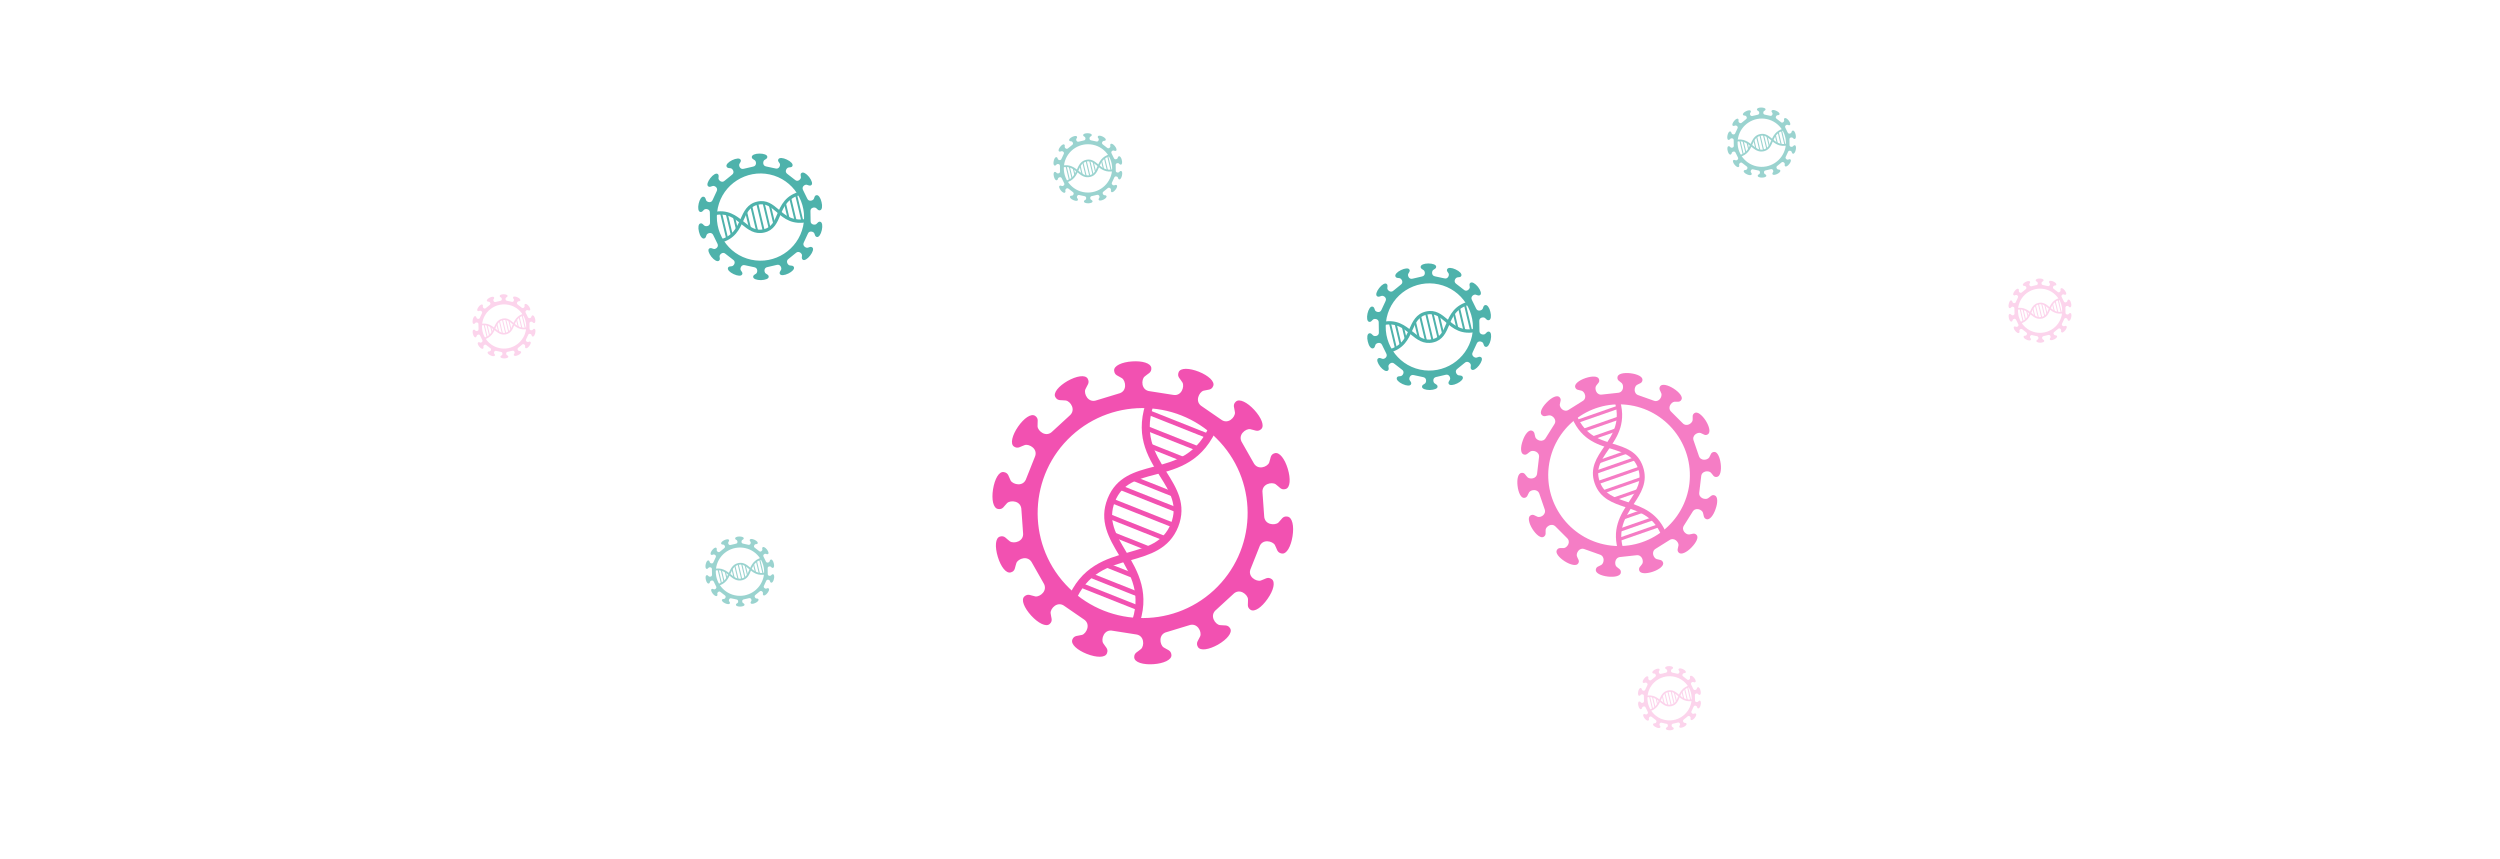 <?xml version="1.0" encoding="UTF-8"?>
<svg id="Ebene_2" data-name="Ebene 2" xmlns="http://www.w3.org/2000/svg" viewBox="0 0 3736.22 1284.32">
  <defs>
    <style>
      .cls-1 {
        fill: #ef269e;
      }

      .cls-1, .cls-2 {
        stroke-width: 0px;
      }

      .cls-3 {
        opacity: .2;
      }

      .cls-4 {
        opacity: .4;
      }

      .cls-5 {
        opacity: .6;
      }

      .cls-6 {
        opacity: .8;
      }

      .cls-7 {
        opacity: .7;
      }

      .cls-2 {
        fill: #039188;
      }
    </style>
  </defs>
  <g class="cls-6">
    <path class="cls-1" d="M1900.43,865.39c-6.09-4.06-9.74.2-16.23,2.23s-20.7-5.88-14.81-18.26l12.58-31.65c4.26-13.19,19.89-9.13,23.33-3.25,3.25,6.09,3.04,11.57,10.35,12.78,7.3,1.22,13.6-10.55,16.03-25.77,2.43-15.22-.2-28.2-7.51-29.42s-8.73,4.26-13.6,8.93c-5.07,4.67-21.1,3.65-21.31-10.15l-2.43-34.09c-1.83-13.6,14-17.04,19.68-12.99,5.68,3.86,7.71,9.13,14.81,7.1,7.1-2.03,7.71-15.42,3.25-30.23-4.46-14.81-12.38-25.36-19.48-23.33-7.1,2.03-5.88,7.71-8.32,14-2.43,6.49-17.45,12.38-23.54,0l-16.84-29.63c-7.51-11.57,5.28-21.31,11.97-20.29,6.7,1.22,10.96,4.87,16.44,0,5.48-4.87.2-17.25-10.15-28.61s-22.32-17.45-27.6-12.58c-5.48,4.87-2.03,9.54-1.42,16.23.61,6.9-10.35,18.87-21.1,10.35l-28-19.28c-11.77-7.1-4.46-21.51,2.03-23.54,6.49-1.83,11.97-.41,14.61-7.1,2.64-6.7-7.3-15.62-21.51-21.31-14.41-5.68-27.6-6.09-30.23.81-2.64,6.9,2.23,9.33,5.68,15.22,3.45,5.88-1.22,21.51-14.61,18.46l-33.68-5.28c-13.8-1.22-13.39-17.45-8.32-21.91,5.07-4.67,10.55-5.48,10.15-12.78-.61-7.3-13.39-10.96-28.61-9.94-15.42,1.01-27.6,6.49-26.99,13.8.61,7.3,6.09,7.51,11.77,11.36,5.68,3.86,8.32,19.89-5.07,22.93l-32.67,9.94c-12.99,4.87-19.68-9.94-17.04-16.23,2.64-6.29,7.1-9.54,3.45-16.03-3.65-6.29-16.64-4.06-30.03,3.45-13.39,7.71-21.91,17.86-18.26,24.15,3.65,6.29,8.73,4.06,15.62,5.07,6.9,1.01,16.03,14.2,5.28,22.93l-25.16,23.13c-9.54,9.94-21.91-.41-22.32-7.3-.41-6.9,2.23-11.77-3.65-15.83-6.09-4.06-16.84,3.65-25.57,16.23-8.73,12.78-11.97,25.57-6.09,29.63,6.09,4.06,9.74-.2,16.23-2.23,6.49-2.03,20.7,5.88,14.81,18.26l-12.58,31.65c-4.26,13.19-19.89,9.13-23.33,3.25-3.25-6.09-3.04-11.57-10.35-12.78-7.3-1.22-13.6,10.55-16.03,25.77-2.43,15.22.2,28.2,7.51,29.42,7.3,1.22,8.73-4.26,13.6-8.93,5.07-4.67,21.1-3.65,21.31,10.15l2.43,34.09c1.83,13.6-14,17.04-19.68,12.99-5.68-3.86-7.71-9.13-14.81-7.1-7.1,2.03-7.71,15.42-3.25,30.23,4.46,14.81,12.38,25.36,19.48,23.33,7.1-2.03,5.88-7.71,8.32-14,2.43-6.49,17.45-12.38,23.54,0l16.84,29.63c7.51,11.57-5.28,21.31-11.97,20.29-6.7-1.22-10.96-4.87-16.44,0-5.48,4.87-.2,17.25,10.15,28.61,10.35,11.36,22.32,17.45,27.6,12.58,5.48-4.87,2.03-9.54,1.42-16.23-.61-6.9,10.35-18.87,21.1-10.35l28,19.28c11.77,7.1,4.46,21.51-2.03,23.54-6.49,1.83-11.97.41-14.61,7.1-2.64,6.9,7.3,15.62,21.51,21.31,14.41,5.68,27.6,6.09,30.23-.81,2.64-6.9-2.23-9.33-5.68-15.22-3.45-5.88,1.22-21.51,14.61-18.46l33.68,5.28c13.8,1.22,13.39,17.45,8.32,21.91-5.07,4.67-10.55,5.48-10.15,12.78.61,7.3,13.39,10.96,28.61,9.94,15.22-1.01,27.6-6.49,26.99-13.8-.61-7.3-6.09-7.51-11.77-11.36s-8.32-19.89,5.07-22.93l32.67-9.94c12.99-4.87,19.68,9.94,17.04,16.23-2.64,6.29-7.1,9.54-3.45,16.03,3.65,6.29,16.64,4.06,30.03-3.45,13.39-7.71,21.91-17.86,18.26-24.15-3.65-6.29-8.73-4.06-15.62-5.07-6.7-1.01-16.03-14.2-5.28-22.93l25.16-23.13c9.54-9.94,21.91.41,22.32,7.3.41,6.9-2.23,11.77,3.65,15.83,6.09,4.06,16.84-3.65,25.57-16.23,8.93-12.58,12.17-25.36,6.09-29.63ZM1813.99,882.23c-63.71,58.64-163.14,54.58-221.78-9.13-58.64-63.71-54.58-163.14,9.13-221.78,63.71-58.64,163.14-54.58,221.78,9.13,58.64,63.71,54.58,162.94-9.13,221.78Z"/>
    <path class="cls-1" d="M1700.35,939.05l-10.96-4.46c18.26-45.86.41-75.69-16.84-104.7-15.02-25.16-30.64-51.34-17.25-84.82,13.19-33.07,41.39-40.38,68.58-47.48,32.67-8.52,66.35-17.25,86.24-66.96l10.96,4.46c-21.91,55.39-60.47,65.34-94.15,74.06-26.58,6.9-49.71,12.99-60.67,40.38-11.16,28.2,1.62,49.51,16.44,74.47,17.86,29.83,37.94,63.71,17.65,115.05Z"/>
    <path class="cls-1" d="M1605.8,901.51l-10.96-4.46c20.29-51.34,58.44-62.09,91.92-71.63,27.8-7.91,51.74-14.81,63.11-42.81,10.96-27.6-1.62-47.68-16.44-71.02-18.67-29.63-39.77-63.11-17.65-118.5l10.96,4.46c-19.68,49.71-1.22,79.34,16.64,107.95,15.02,23.94,30.44,48.5,17.45,81.77-13.39,33.48-42.61,41.8-70.82,49.92-32.47,8.93-65.95,18.46-84.21,64.32Z"/>
    <rect class="cls-1" x="1756.84" y="584.75" width="7.1" height="98.21" transform="translate(521.54 2035.99) rotate(-68.34)"/>
    <rect class="cls-1" x="1748.24" y="612.26" width="7.1" height="85.83" transform="translate(496.29 2041.46) rotate(-68.34)"/>
    <rect class="cls-1" x="1739.81" y="647.24" width="7.1" height="58.24" transform="translate(471.3 2046.98) rotate(-68.34)"/>
    <rect class="cls-1" x="1719.72" y="692.6" width="7.1" height="68.38" transform="translate(411.75 2060.13) rotate(-68.34)"/>
    <rect class="cls-1" x="1712.5" y="698.23" width="7.1" height="93.95" transform="translate(390.07 2065.03) rotate(-68.34)"/>
    <rect class="cls-1" x="1703.95" y="717.53" width="7.1" height="98.21" transform="translate(364.77 2070.61) rotate(-68.34)"/>
    <rect class="cls-1" x="1695.5" y="741.64" width="7.1" height="92.93" transform="translate(339.48 2076.31) rotate(-68.34)"/>
    <rect class="cls-1" x="1686.97" y="778.8" width="7.1" height="61.48" transform="translate(314.18 2081.89) rotate(-68.34)"/>
    <rect class="cls-1" x="1669.88" y="828.76" width="7.1" height="47.28" transform="translate(263.56 2093.06) rotate(-68.34)"/>
    <rect class="cls-1" x="1661.43" y="833.59" width="7.1" height="80.56" transform="translate(238.27 2098.75) rotate(-68.34)"/>
    <rect class="cls-1" x="1654.46" y="844" width="7.1" height="94.96" transform="translate(217.51 2103.38) rotate(-68.34)"/>
  </g>
  <g class="cls-5">
    <path class="cls-1" d="M2561.62,675.4c-4.98.62-4.78,4.36-7.27,8.31-2.49,3.95-13.08,6.02-15.58-2.91l-7.48-21.81c-3.53-8.51,6.02-13.5,10.38-11.84,4.36,1.66,6.65,4.57,10.8,1.87s2.28-11.42-3.12-20.14c-5.61-8.72-12.67-14.33-16.82-11.63s-2.49,6.02-2.91,10.59c-.42,4.57-9.14,11.21-15.37,4.15l-16.2-16.2c-7.06-6.23-.42-14.75,4.15-15.37,4.57-.42,8.1,1.25,10.59-2.91,2.7-4.15-2.91-11.21-11.63-16.82-8.72-5.61-17.65-7.48-20.14-3.32-2.49,4.15.42,6.44,1.87,10.8,1.45,4.36-3.32,14.12-12.05,10.38l-21.6-7.68c-8.93-2.49-6.85-13.29-2.91-15.58,3.95-2.49,7.68-2.28,8.31-7.27s-7.48-8.93-17.86-10.18c-10.38-1.25-19.11.83-19.52,5.81-.62,4.98,3.12,5.81,6.44,8.93,3.32,3.32,3.12,14.12-6.23,14.54l-22.84,2.49c-9.14,1.66-11.84-8.93-9.35-12.88,2.49-3.95,6.02-5.4,4.36-10.18-1.66-4.78-10.59-4.78-20.35-1.45-9.76,3.32-16.82,9.14-15.16,13.71,1.66,4.57,5.4,3.74,9.76,5.19,4.36,1.45,8.93,11.42.62,15.78l-19.52,12.25c-7.48,5.4-14.54-2.91-13.91-7.48.62-4.57,2.91-7.48-.42-11.01-3.53-3.53-11.63.21-18.9,7.68-7.27,7.27-11.21,15.37-7.68,18.9,3.53,3.53,6.44,1.04,11.01.62,4.57-.62,12.88,6.44,7.48,13.91l-12.25,19.52c-4.36,8.1-14.33,3.74-15.78-.83-1.45-4.36-.62-8.1-5.19-9.76s-10.38,5.19-13.71,15.16c-3.53,9.76-3.32,18.69,1.25,20.35s6.23-1.87,10.18-4.36c3.95-2.49,14.54.21,12.88,9.35l-2.7,22.84c-.42,9.35-11.42,9.55-14.54,6.23-3.32-3.32-3.95-7.06-8.93-6.44-4.98.62-7.06,9.35-5.81,19.52,1.25,10.38,5.19,18.28,9.97,17.86,4.98-.62,4.78-4.36,7.27-8.31,2.49-3.95,13.08-6.02,15.58,2.91l7.48,21.81c3.53,8.51-6.02,13.5-10.38,11.84-4.36-1.66-6.65-4.57-10.8-1.87s-2.28,11.42,3.12,20.14c5.61,8.72,12.67,14.33,16.82,11.63,4.15-2.7,2.49-6.02,2.91-10.59.42-4.57,9.14-11.21,15.37-4.15l16.2,16.2c7.06,6.23.42,14.75-4.15,15.37-4.57.42-8.1-1.25-10.59,2.91-2.7,4.15,2.91,11.21,11.63,16.82,8.72,5.61,17.65,7.48,20.14,3.32,2.7-4.15-.42-6.44-1.87-10.8-1.45-4.36,3.32-14.12,12.05-10.38l21.6,7.68c8.93,2.49,6.85,13.29,2.91,15.58-3.95,2.49-7.68,2.28-8.31,7.27-.62,4.98,7.48,8.93,17.86,10.18,10.38,1.25,19.11-.83,19.52-5.81.62-4.98-3.12-5.81-6.44-8.93-3.32-3.12-3.12-14.12,6.23-14.54l22.84-2.49c9.14-1.66,11.84,8.93,9.35,12.88-2.49,3.95-6.02,5.4-4.36,10.18,1.66,4.57,10.59,4.78,20.35,1.45,9.76-3.32,16.82-9.14,15.16-13.71-1.66-4.57-5.4-3.74-9.76-5.19s-8.93-11.42-.62-15.78l19.52-12.25c7.48-5.4,14.54,2.91,13.91,7.48-.62,4.57-2.91,7.48.42,11.01,3.53,3.53,11.63-.21,18.9-7.68,7.27-7.48,11.21-15.37,7.68-18.9-3.53-3.53-6.44-1.04-11.01-.62-4.57.62-12.88-6.44-7.48-13.91l12.25-19.52c4.36-8.1,14.33-3.74,15.78.83,1.45,4.36.62,8.1,5.19,9.76,4.57,1.66,10.38-5.19,13.71-15.16,3.53-9.76,3.32-18.69-1.25-20.35-4.57-1.66-6.23,1.87-10.18,4.36-3.95,2.49-14.54-.21-12.88-9.35l2.7-22.84c.42-9.35,11.42-9.55,14.54-6.23,3.32,3.32,3.95,7.06,8.93,6.44,4.98-.62,7.06-9.35,5.81-19.52-1.25-10.38-5.19-18.48-9.97-17.86ZM2524.87,722.12c-6.65,58.15-59.19,99.89-117.13,93.25-57.94-6.65-99.89-59.19-93.25-117.13,6.65-58.15,59.19-99.89,117.13-93.25,57.94,6.65,99.68,58.98,93.25,117.13Z"/>
    <path class="cls-1" d="M2491.84,801.25l-7.48,2.7c-11.01-31.57-33.23-38.84-54.83-45.9-18.9-6.23-38.21-12.67-46.31-35.72-7.89-22.64,3.32-38.84,14.12-54.62,12.88-18.69,26.17-38,14.33-72.27l7.48-2.7c13.29,38-1.87,60.02-15.37,79.33-10.59,15.37-19.73,28.45-13.08,47.35,6.65,19.31,22.64,24.51,41.33,30.74,22.22,7.68,47.56,15.99,59.81,51.09Z"/>
    <path class="cls-1" d="M2427.05,823.89l-7.48,2.7c-12.25-35.1,2.28-57.53,15.16-77.05,10.8-16.41,19.94-30.32,13.29-49.63-6.65-18.9-22.01-23.47-39.67-29.07-22.64-6.85-48.18-14.75-61.47-52.75l7.48-2.7c11.84,34.06,34.47,41.12,56.07,47.77,18.28,5.61,36.97,11.21,44.86,34.06,8.1,23.05-3.12,40.08-14.12,56.7-12.25,18.9-24.92,38.63-14.12,69.99Z"/>
    <rect class="cls-1" x="2354.55" y="616.64" width="66.25" height="4.78" transform="translate(-70.72 820.26) rotate(-19.21)"/>
    <rect class="cls-1" x="2363.93" y="631.34" width="57.94" height="4.78" transform="translate(-75.26 822.8) rotate(-19.21)"/>
    <rect class="cls-1" x="2378.24" y="645.92" width="39.25" height="4.78" transform="translate(-79.79 825.25) rotate(-19.21)"/>
    <rect class="cls-1" x="2386.93" y="680.33" width="46.31" height="4.78" transform="translate(-90.43 831.19) rotate(-19.21)"/>
    <rect class="cls-1" x="2382.6" y="693.07" width="63.34" height="4.78" transform="translate(-94.39 833.27) rotate(-19.21)"/>
    <rect class="cls-1" x="2386.35" y="707.79" width="66.25" height="4.78" transform="translate(-98.94 835.81) rotate(-19.21)"/>
    <rect class="cls-1" x="2393.23" y="722.54" width="62.72" height="4.78" transform="translate(-103.51 838.31) rotate(-19.21)"/>
    <rect class="cls-1" x="2408.95" y="737.07" width="41.54" height="4.78" transform="translate(-108.01 840.81) rotate(-19.21)"/>
    <rect class="cls-1" x="2423.94" y="766.57" width="31.98" height="4.78" transform="translate(-117.15 845.81) rotate(-19.21)"/>
    <rect class="cls-1" x="2417.93" y="781.29" width="54.41" height="4.78" transform="translate(-121.7 848.35) rotate(-19.21)"/>
    <rect class="cls-1" x="2417.27" y="793.34" width="64.17" height="4.78" transform="translate(-125.43 850.4) rotate(-19.21)"/>
  </g>
  <g class="cls-7">
    <path class="cls-2" d="M2148.38,577.83c0-2.98-2.3-3.21-4.59-5.05-2.3-1.84-2.98-8.49,2.75-9.41l13.77-3.21c5.51-1.61,7.8,4.59,6.66,7.12s-3.21,3.9-1.84,6.43c1.38,2.75,6.89,2.07,12.63-.69s9.64-6.89,8.26-9.64c-1.38-2.75-3.44-1.84-6.43-2.53-2.75-.69-6.2-6.43-1.61-9.64l11.02-8.95c4.13-3.9,9.18.69,9.18,3.44s-1.15,4.82,1.15,6.66c2.3,1.84,7.12-1.15,11.02-6.2,3.9-5.05,5.74-10.33,3.21-12.17-2.53-1.84-3.9-.23-6.89.46-2.75.69-8.49-2.98-5.74-8.03l5.97-12.85c2.07-5.28,8.49-3.21,9.64-.69,1.15,2.53.92,4.82,3.9,5.51,2.98.69,5.97-4.13,7.35-10.33,1.38-6.2.69-11.71-2.3-12.4-2.98-.69-3.67,1.61-5.97,3.44s-8.95.92-8.49-4.82l-.23-14.23c-.46-5.74,6.2-6.66,8.49-4.82s2.98,3.9,5.97,3.21c2.98-.69,3.67-6.2,2.07-12.4-1.38-6.2-4.59-10.79-7.58-10.1-2.98.69-2.75,2.98-3.9,5.51s-7.58,4.82-9.87-.46l-6.2-12.63c-2.75-5.05,2.75-8.72,5.51-8.03,2.75.69,4.36,2.3,6.89.46,2.3-1.84.46-7.12-3.44-12.17-4.13-5.05-8.72-7.8-11.25-5.97-2.3,1.84-1.15,3.9-.92,6.66,0,2.75-4.82,7.58-8.95,3.67l-11.25-8.72c-4.82-3.21-1.38-8.95,1.38-9.64,2.75-.69,5.05.23,6.2-2.53s-2.53-6.66-8.49-9.41c-5.74-2.75-11.25-3.21-12.63-.46-1.38,2.75.69,3.9,2.07,6.43,1.38,2.53-.92,8.95-6.43,7.35l-13.77-2.98c-5.74-.92-5.05-7.58-2.98-9.41,2.3-1.84,4.59-2.07,4.59-5.05s-5.28-4.82-11.71-4.82-11.48,2.07-11.48,5.05,2.3,3.21,4.59,5.05c2.3,1.84,2.98,8.49-2.75,9.41l-13.77,3.21c-5.51,1.61-7.8-4.59-6.66-7.12s3.21-3.9,1.84-6.43c-1.38-2.75-6.89-2.07-12.63.69-5.74,2.75-9.64,6.89-8.26,9.64s3.44,1.84,6.43,2.53c2.75.69,6.2,6.43,1.61,9.64l-11.02,8.95c-4.13,3.9-9.18-.69-9.18-3.44s1.15-4.82-1.15-6.66c-2.3-1.84-7.12,1.15-11.02,6.2-3.9,5.05-5.74,10.33-3.21,12.17,2.3,1.84,3.9.23,6.89-.46,2.98-.69,8.49,2.98,5.74,8.03l-5.97,12.85c-2.07,5.28-8.49,3.21-9.64.69-1.15-2.53-.92-4.82-3.9-5.51s-5.97,4.13-7.35,10.33c-1.38,6.2-.69,11.71,2.3,12.4,2.98.69,3.67-1.61,5.97-3.44s8.95-.92,8.49,4.82l.23,14.23c.46,5.74-6.2,6.66-8.49,4.82-2.3-1.84-2.98-3.9-5.97-3.21-2.98.69-3.67,6.2-2.07,12.4,1.38,6.2,4.59,10.79,7.58,10.1,2.98-.69,2.75-2.98,3.9-5.51,1.15-2.53,7.58-4.82,9.87.46l6.2,12.63c2.75,5.05-2.75,8.72-5.51,8.03-2.75-.69-4.36-2.3-6.89-.46-2.3,1.84-.46,7.12,3.44,12.17,4.13,5.05,8.72,7.8,11.25,5.97,2.3-1.84,1.15-3.9.92-6.66,0-2.75,4.82-7.58,8.95-3.67l11.25,8.72c4.82,3.21,1.38,8.95-1.38,9.64-2.75.69-5.05-.23-6.2,2.53s2.53,6.66,8.49,9.41c5.97,2.75,11.25,3.21,12.63.46,1.38-2.75-.69-3.9-2.07-6.43-1.38-2.53.92-8.95,6.43-7.35l13.77,2.98c5.74.92,5.05,7.58,2.98,9.41-2.3,1.84-4.59,2.07-4.59,5.05s5.28,4.82,11.71,4.82c6.43-.23,11.71-2.07,11.48-5.05ZM2122.21,552.35c-35.12-7.58-57.39-42.47-49.81-77.59,7.58-35.12,42.47-57.39,77.59-49.81,35.12,7.58,57.39,42.47,49.81,77.59-7.8,35.12-42.47,57.39-77.59,49.81Z"/>
    <path class="cls-2" d="M2075.62,527.33l-1.15-4.82c19.97-4.82,25.94-17.9,31.68-30.76,5.05-11.25,10.1-22.73,24.79-26.17,14.46-3.44,23.64,4.36,32.6,11.94,10.56,9.18,21.81,18.36,43.38,13.31l1.15,4.82c-24.1,5.74-36.73-4.82-47.75-14.46-8.72-7.35-16.3-13.77-28.23-11.02-12.17,2.98-16.53,12.4-21.35,23.41-5.97,13.31-12.63,28.23-35.12,33.74Z"/>
    <path class="cls-2" d="M2065.98,486.24l-1.15-4.82c22.27-5.28,35.12,5.05,46.37,14.23,9.41,7.58,17.45,14,29.61,11.25,11.94-2.75,15.84-11.94,20.2-22.5,5.74-13.31,11.94-28.69,36.04-34.43l1.15,4.82c-21.58,5.05-27.32,18.59-32.6,31.45-4.59,10.79-9.18,22.04-23.64,25.48-14.69,3.44-24.33-4.36-33.97-12.17-11.02-8.95-22.04-18.13-42.01-13.31Z"/>
    <rect class="cls-2" x="2192.48" y="454.33" width="2.98" height="40.86" transform="translate(-50.29 521.47) rotate(-13.4)"/>
    <rect class="cls-2" x="2183.07" y="459.18" width="2.98" height="35.58" transform="translate(-51.06 519.35) rotate(-13.4)"/>
    <rect class="cls-2" x="2173.9" y="467.19" width="2.98" height="24.1" transform="translate(-51.84 517.29) rotate(-13.4)"/>
    <rect class="cls-2" x="2151.85" y="470.2" width="2.98" height="28.46" transform="translate(-53.64 512.32) rotate(-13.4)"/>
    <rect class="cls-2" x="2143.8" y="466.77" width="2.98" height="39.02" transform="translate(-54.29 510.51) rotate(-13.4)"/>
    <rect class="cls-2" x="2134.64" y="468.11" width="2.98" height="40.86" transform="translate(-55.06 508.44) rotate(-13.4)"/>
    <rect class="cls-2" x="2125.24" y="471.57" width="2.98" height="38.57" transform="translate(-55.86 506.33) rotate(-13.4)"/>
    <rect class="cls-2" x="2116.05" y="480.27" width="2.98" height="25.48" transform="translate(-56.6 504.26) rotate(-13.4)"/>
    <rect class="cls-2" x="2097.24" y="487.65" width="2.98" height="19.74" transform="translate(-58.16 500.02) rotate(-13.4)"/>
    <rect class="cls-2" x="2088.07" y="483.03" width="2.98" height="33.52" transform="translate(-58.94 497.95) rotate(-13.4)"/>
    <rect class="cls-2" x="2080.21" y="481.68" width="2.98" height="39.48" transform="translate(-59.53 496.18) rotate(-13.4)"/>
  </g>
  <g class="cls-4">
    <path class="cls-2" d="M1632.77,301.06c0-1.65-1.27-1.78-2.54-2.8s-1.65-4.7,1.53-5.21l7.63-1.78c3.05-.89,4.32,2.54,3.69,3.94s-1.78,2.16-1.02,3.56c.76,1.53,3.81,1.14,6.99-.38s5.34-3.81,4.58-5.34c-.76-1.53-1.91-1.02-3.56-1.4-1.53-.38-3.43-3.56-.89-5.34l6.1-4.96c2.29-2.16,5.09.38,5.09,1.91s-.64,2.67.64,3.69,3.94-.64,6.1-3.43c2.16-2.8,3.18-5.72,1.78-6.74s-2.16-.13-3.81.25c-1.53.38-4.7-1.65-3.18-4.45l3.31-7.12c1.14-2.92,4.7-1.78,5.34-.38.64,1.4.51,2.67,2.16,3.05,1.65.38,3.31-2.29,4.07-5.72.76-3.43.38-6.48-1.27-6.87-1.65-.38-2.03.89-3.31,1.91s-4.96.51-4.7-2.67l-.13-7.88c-.25-3.18,3.43-3.69,4.7-2.67s1.65,2.16,3.31,1.78c1.65-.38,2.03-3.43,1.14-6.87-.76-3.43-2.54-5.98-4.2-5.59-1.65.38-1.53,1.65-2.16,3.05s-4.2,2.67-5.47-.25l-3.43-6.99c-1.53-2.8,1.53-4.83,3.05-4.45,1.53.38,2.42,1.27,3.81.25,1.27-1.02.25-3.94-1.91-6.74-2.29-2.8-4.83-4.32-6.23-3.31-1.27,1.02-.64,2.16-.51,3.69,0,1.53-2.67,4.2-4.96,2.03l-6.23-4.83c-2.67-1.78-.76-4.96.76-5.34,1.53-.38,2.8.13,3.43-1.4s-1.4-3.69-4.7-5.21c-3.18-1.53-6.23-1.78-6.99-.25-.76,1.53.38,2.16,1.14,3.56.76,1.4-.51,4.96-3.56,4.07l-7.63-1.65c-3.18-.51-2.8-4.2-1.65-5.21,1.27-1.02,2.54-1.14,2.54-2.8s-2.92-2.67-6.48-2.67-6.36,1.14-6.36,2.8,1.27,1.78,2.54,2.8c1.27,1.02,1.65,4.7-1.53,5.21l-7.63,1.78c-3.05.89-4.32-2.54-3.69-3.94s1.78-2.16,1.02-3.56c-.76-1.53-3.81-1.14-6.99.38-3.18,1.53-5.34,3.81-4.58,5.34s1.91,1.02,3.56,1.4c1.53.38,3.43,3.56.89,5.34l-6.1,4.96c-2.29,2.16-5.09-.38-5.09-1.91s.64-2.67-.64-3.69-3.94.64-6.1,3.43c-2.16,2.8-3.18,5.72-1.78,6.74,1.27,1.02,2.16.13,3.81-.25s4.7,1.65,3.18,4.45l-3.31,7.12c-1.14,2.92-4.7,1.78-5.34.38s-.51-2.67-2.16-3.05-3.31,2.29-4.07,5.72c-.76,3.43-.38,6.48,1.27,6.87s2.03-.89,3.31-1.91,4.96-.51,4.7,2.67l.13,7.88c.25,3.18-3.43,3.69-4.7,2.67-1.27-1.02-1.65-2.16-3.31-1.78-1.65.38-2.03,3.43-1.14,6.87.76,3.43,2.54,5.98,4.2,5.59s1.53-1.65,2.16-3.05c.64-1.4,4.2-2.67,5.47.25l3.43,6.99c1.53,2.8-1.53,4.83-3.05,4.45-1.53-.38-2.42-1.27-3.81-.25-1.27,1.02-.25,3.94,1.91,6.74,2.29,2.8,4.83,4.32,6.23,3.31,1.27-1.02.64-2.16.51-3.69,0-1.53,2.67-4.2,4.96-2.03l6.23,4.83c2.67,1.78.76,4.96-.76,5.34s-2.8-.13-3.43,1.4,1.4,3.69,4.7,5.21c3.31,1.53,6.23,1.78,6.99.25.76-1.53-.38-2.16-1.14-3.56-.76-1.4.51-4.96,3.56-4.07l7.63,1.65c3.18.51,2.8,4.2,1.65,5.21-1.27,1.02-2.54,1.14-2.54,2.8s2.92,2.67,6.48,2.67c3.56-.13,6.48-1.14,6.36-2.8ZM1618.27,286.95c-19.45-4.2-31.79-23.52-27.59-42.98,4.2-19.45,23.52-31.79,42.98-27.59,19.45,4.2,31.79,23.52,27.59,42.98-4.32,19.45-23.52,31.79-42.98,27.59Z"/>
    <path class="cls-2" d="M1592.46,273.09l-.64-2.67c11.06-2.67,14.37-9.92,17.55-17.04,2.8-6.23,5.59-12.59,13.73-14.5,8.01-1.91,13.1,2.42,18.06,6.61,5.85,5.09,12.08,10.17,24.03,7.38l.64,2.67c-13.35,3.18-20.34-2.67-26.45-8.01-4.83-4.07-9.03-7.63-15.64-6.1-6.74,1.65-9.16,6.87-11.83,12.97-3.31,7.38-6.99,15.64-19.45,18.69Z"/>
    <path class="cls-2" d="M1587.12,250.33l-.64-2.67c12.33-2.92,19.45,2.8,25.69,7.88,5.21,4.2,9.66,7.76,16.4,6.23,6.61-1.53,8.77-6.61,11.19-12.46,3.18-7.38,6.61-15.89,19.96-19.07l.64,2.67c-11.95,2.8-15.13,10.3-18.06,17.42-2.54,5.98-5.09,12.21-13.1,14.11-8.14,1.91-13.48-2.42-18.82-6.74-6.1-4.96-12.21-10.05-23.27-7.38Z"/>
    <rect class="cls-2" x="1657.2" y="232.65" width="1.65" height="22.63" transform="translate(-11.39 390.96) rotate(-13.4)"/>
    <rect class="cls-2" x="1651.98" y="235.33" width="1.65" height="19.71" transform="translate(-11.82 389.78) rotate(-13.4)"/>
    <rect class="cls-2" x="1646.9" y="239.77" width="1.65" height="13.35" transform="translate(-12.25 388.64) rotate(-13.4)"/>
    <rect class="cls-2" x="1634.69" y="241.44" width="1.65" height="15.77" transform="translate(-13.25 385.89) rotate(-13.4)"/>
    <rect class="cls-2" x="1630.23" y="239.54" width="1.65" height="21.62" transform="translate(-13.61 384.88) rotate(-13.4)"/>
    <rect class="cls-2" x="1625.15" y="240.28" width="1.65" height="22.63" transform="translate(-14.04 383.74) rotate(-13.4)"/>
    <rect class="cls-2" x="1619.95" y="242.2" width="1.65" height="21.36" transform="translate(-14.48 382.57) rotate(-13.4)"/>
    <rect class="cls-2" x="1614.86" y="247.02" width="1.65" height="14.11" transform="translate(-14.89 381.42) rotate(-13.4)"/>
    <rect class="cls-2" x="1604.44" y="251.11" width="1.65" height="10.94" transform="translate(-15.75 379.07) rotate(-13.4)"/>
    <rect class="cls-2" x="1599.36" y="248.54" width="1.65" height="18.57" transform="translate(-16.18 377.93) rotate(-13.4)"/>
    <rect class="cls-2" x="1595" y="247.8" width="1.65" height="21.87" transform="translate(-16.51 376.95) rotate(-13.4)"/>
  </g>
  <g class="cls-3">
    <path class="cls-1" d="M2501.35,1088.85c0-1.51-1.16-1.63-2.33-2.56s-1.51-4.31,1.4-4.77l6.98-1.63c2.79-.81,3.96,2.33,3.37,3.61-.58,1.28-1.63,1.98-.93,3.26.7,1.4,3.49,1.05,6.4-.35s4.89-3.49,4.19-4.89c-.7-1.4-1.75-.93-3.26-1.28-1.4-.35-3.14-3.26-.81-4.89l5.59-4.54c2.09-1.98,4.65.35,4.65,1.75s-.58,2.44.58,3.37,3.61-.58,5.59-3.14,2.91-5.24,1.63-6.17-1.98-.12-3.49.23c-1.4.35-4.31-1.51-2.91-4.07l3.03-6.52c1.05-2.68,4.31-1.63,4.89-.35.58,1.28.47,2.44,1.98,2.79,1.51.35,3.03-2.09,3.72-5.24.7-3.14.35-5.93-1.16-6.28-1.51-.35-1.86.81-3.03,1.75-1.16.93-4.54.47-4.31-2.44l-.12-7.22c-.23-2.91,3.14-3.37,4.31-2.44,1.16.93,1.51,1.98,3.03,1.63,1.51-.35,1.86-3.14,1.05-6.28-.7-3.14-2.33-5.47-3.84-5.12-1.51.35-1.4,1.51-1.98,2.79-.58,1.28-3.84,2.44-5-.23l-3.14-6.4c-1.4-2.56,1.4-4.42,2.79-4.07,1.4.35,2.21,1.16,3.49.23,1.16-.93.23-3.61-1.75-6.17-2.09-2.56-4.42-3.96-5.7-3.03-1.16.93-.58,1.98-.47,3.37,0,1.4-2.44,3.84-4.54,1.86l-5.7-4.42c-2.44-1.63-.7-4.54.7-4.89,1.4-.35,2.56.12,3.14-1.28.58-1.4-1.28-3.37-4.31-4.77-2.91-1.4-5.7-1.63-6.4-.23-.7,1.4.35,1.98,1.05,3.26.7,1.28-.47,4.54-3.26,3.72l-6.98-1.51c-2.91-.47-2.56-3.84-1.51-4.77,1.16-.93,2.33-1.05,2.33-2.56s-2.68-2.44-5.93-2.44-5.82,1.05-5.82,2.56,1.16,1.63,2.33,2.56c1.16.93,1.51,4.31-1.4,4.77l-6.98,1.63c-2.79.81-3.96-2.33-3.37-3.61s1.63-1.98.93-3.26c-.7-1.4-3.49-1.05-6.4.35-2.91,1.4-4.89,3.49-4.19,4.89s1.75.93,3.26,1.28c1.4.35,3.14,3.26.81,4.89l-5.59,4.54c-2.09,1.98-4.65-.35-4.65-1.75s.58-2.44-.58-3.37-3.61.58-5.59,3.14c-1.98,2.56-2.91,5.24-1.63,6.17,1.16.93,1.98.12,3.49-.23s4.31,1.51,2.91,4.07l-3.03,6.52c-1.05,2.68-4.31,1.63-4.89.35-.58-1.28-.47-2.44-1.98-2.79s-3.03,2.09-3.72,5.24-.35,5.93,1.16,6.28c1.51.35,1.86-.81,3.03-1.75s4.54-.47,4.31,2.44l.12,7.22c.23,2.91-3.14,3.37-4.31,2.44-1.16-.93-1.51-1.98-3.03-1.63-1.51.35-1.86,3.14-1.05,6.28.7,3.14,2.33,5.47,3.84,5.12s1.4-1.51,1.98-2.79c.58-1.28,3.84-2.44,5,.23l3.14,6.4c1.4,2.56-1.4,4.42-2.79,4.07-1.4-.35-2.21-1.16-3.49-.23-1.16.93-.23,3.61,1.75,6.17,2.09,2.56,4.42,3.96,5.7,3.03,1.16-.93.58-1.98.47-3.37,0-1.4,2.44-3.84,4.54-1.86l5.7,4.42c2.44,1.63.7,4.54-.7,4.89s-2.56-.12-3.14,1.28c-.58,1.4,1.28,3.37,4.31,4.77,3.03,1.4,5.7,1.63,6.4.23.7-1.4-.35-1.98-1.05-3.26s.47-4.54,3.26-3.72l6.98,1.51c2.91.47,2.56,3.84,1.51,4.77-1.16.93-2.33,1.05-2.33,2.56s2.68,2.44,5.93,2.44c3.26-.12,5.93-1.05,5.82-2.56ZM2488.08,1075.94c-17.8-3.84-29.09-21.53-25.25-39.33,3.84-17.8,21.53-29.09,39.33-25.25,17.8,3.84,29.09,21.53,25.25,39.33-3.96,17.8-21.53,29.09-39.33,25.25Z"/>
    <path class="cls-1" d="M2464.46,1063.25l-.58-2.44c10.12-2.44,13.15-9.08,16.06-15.59,2.56-5.7,5.12-11.52,12.57-13.27,7.33-1.75,11.99,2.21,16.52,6.05,5.35,4.65,11.06,9.31,21.99,6.75l.58,2.44c-12.22,2.91-18.62-2.44-24.21-7.33-4.42-3.72-8.26-6.98-14.31-5.59-6.17,1.51-8.38,6.28-10.82,11.87-3.03,6.75-6.4,14.31-17.8,17.11Z"/>
    <path class="cls-1" d="M2459.57,1042.42l-.58-2.44c11.29-2.68,17.8,2.56,23.51,7.22,4.77,3.84,8.84,7.1,15.01,5.7,6.05-1.4,8.03-6.05,10.24-11.4,2.91-6.75,6.05-14.55,18.27-17.46l.58,2.44c-10.94,2.56-13.85,9.43-16.52,15.94-2.33,5.47-4.65,11.17-11.99,12.92-7.45,1.75-12.34-2.21-17.22-6.17-5.59-4.54-11.17-9.19-21.3-6.75Z"/>
    <rect class="cls-1" x="2523.71" y="1026.24" width="1.51" height="20.72" transform="translate(-171.52 613.38) rotate(-13.4)"/>
    <rect class="cls-1" x="2518.93" y="1028.7" width="1.51" height="18.04" transform="translate(-171.91 612.31) rotate(-13.4)"/>
    <rect class="cls-1" x="2514.29" y="1032.76" width="1.51" height="12.22" transform="translate(-172.31 611.26) rotate(-13.4)"/>
    <rect class="cls-1" x="2503.11" y="1034.29" width="1.51" height="14.43" transform="translate(-173.22 608.74) rotate(-13.4)"/>
    <rect class="cls-1" x="2499.03" y="1032.55" width="1.51" height="19.78" transform="translate(-173.55 607.82) rotate(-13.4)"/>
    <rect class="cls-1" x="2494.38" y="1033.23" width="1.51" height="20.72" transform="translate(-173.94 606.77) rotate(-13.4)"/>
    <rect class="cls-1" x="2489.62" y="1034.99" width="1.51" height="19.55" transform="translate(-174.34 605.7) rotate(-13.4)"/>
    <rect class="cls-1" x="2484.96" y="1039.39" width="1.51" height="12.92" transform="translate(-174.72 604.65) rotate(-13.4)"/>
    <rect class="cls-1" x="2475.42" y="1043.14" width="1.51" height="10.01" transform="translate(-175.51 602.5) rotate(-13.4)"/>
    <rect class="cls-1" x="2470.77" y="1040.79" width="1.51" height="16.99" transform="translate(-175.9 601.46) rotate(-13.4)"/>
    <rect class="cls-1" x="2466.79" y="1040.11" width="1.51" height="20.02" transform="translate(-176.21 600.56) rotate(-13.4)"/>
  </g>
  <g class="cls-7">
    <path class="cls-2" d="M1148.79,413.6c0-2.98-2.3-3.21-4.59-5.05-2.3-1.84-2.98-8.49,2.75-9.41l13.77-3.21c5.51-1.61,7.8,4.59,6.66,7.12s-3.21,3.9-1.84,6.43c1.38,2.75,6.89,2.07,12.63-.69s9.64-6.89,8.26-9.64c-1.38-2.75-3.44-1.84-6.43-2.53-2.75-.69-6.2-6.43-1.61-9.64l11.02-8.95c4.13-3.9,9.18.69,9.18,3.44s-1.15,4.82,1.15,6.66c2.3,1.84,7.12-1.15,11.02-6.2,3.9-5.05,5.74-10.33,3.21-12.17-2.53-1.84-3.9-.23-6.89.46-2.75.69-8.49-2.98-5.74-8.03l5.97-12.85c2.07-5.28,8.49-3.21,9.64-.69,1.15,2.53.92,4.82,3.9,5.51,2.98.69,5.97-4.13,7.35-10.33,1.38-6.2.69-11.71-2.3-12.4-2.98-.69-3.67,1.61-5.97,3.44s-8.95.92-8.49-4.82l-.23-14.23c-.46-5.74,6.2-6.66,8.49-4.82s2.98,3.9,5.97,3.21c2.98-.69,3.67-6.2,2.07-12.4-1.38-6.2-4.59-10.79-7.58-10.1-2.98.69-2.75,2.98-3.9,5.51s-7.58,4.82-9.87-.46l-6.2-12.63c-2.75-5.05,2.75-8.72,5.51-8.03,2.75.69,4.36,2.3,6.89.46,2.3-1.84.46-7.12-3.44-12.17-4.13-5.05-8.72-7.8-11.25-5.97-2.3,1.84-1.15,3.9-.92,6.66,0,2.75-4.82,7.58-8.95,3.67l-11.25-8.72c-4.82-3.21-1.38-8.95,1.38-9.64,2.75-.69,5.05.23,6.2-2.53s-2.53-6.66-8.49-9.41c-5.74-2.75-11.25-3.21-12.63-.46-1.38,2.75.69,3.9,2.07,6.43,1.38,2.53-.92,8.95-6.43,7.35l-13.77-2.98c-5.74-.92-5.05-7.58-2.98-9.41,2.3-1.84,4.59-2.07,4.59-5.05s-5.28-4.82-11.71-4.82-11.48,2.07-11.48,5.05,2.3,3.21,4.59,5.05c2.3,1.84,2.98,8.49-2.75,9.41l-13.77,3.21c-5.51,1.61-7.8-4.59-6.66-7.12s3.21-3.9,1.84-6.43c-1.38-2.75-6.89-2.07-12.63.69-5.74,2.75-9.64,6.89-8.26,9.64s3.44,1.84,6.43,2.53c2.75.69,6.2,6.43,1.61,9.64l-11.02,8.95c-4.13,3.9-9.18-.69-9.18-3.44s1.15-4.82-1.15-6.66c-2.3-1.84-7.12,1.15-11.02,6.2-3.9,5.05-5.74,10.33-3.21,12.17,2.3,1.84,3.9.23,6.89-.46,2.98-.69,8.49,2.98,5.74,8.03l-5.97,12.85c-2.07,5.28-8.49,3.21-9.64.69-1.15-2.53-.92-4.82-3.9-5.51s-5.97,4.13-7.35,10.33c-1.38,6.2-.69,11.71,2.3,12.4,2.98.69,3.67-1.61,5.97-3.44s8.95-.92,8.49,4.82l.23,14.23c.46,5.74-6.2,6.66-8.49,4.82-2.3-1.84-2.98-3.9-5.97-3.21-2.98.69-3.67,6.2-2.07,12.4,1.38,6.2,4.59,10.79,7.58,10.1,2.98-.69,2.75-2.98,3.9-5.51,1.15-2.53,7.58-4.82,9.87.46l6.2,12.63c2.75,5.05-2.75,8.72-5.51,8.03-2.75-.69-4.36-2.3-6.89-.46-2.3,1.84-.46,7.12,3.44,12.17,4.13,5.05,8.72,7.8,11.25,5.97,2.3-1.84,1.15-3.9.92-6.66,0-2.75,4.82-7.58,8.95-3.67l11.25,8.72c4.82,3.21,1.38,8.95-1.38,9.64-2.75.69-5.05-.23-6.2,2.53s2.53,6.66,8.49,9.41c5.97,2.75,11.25,3.21,12.63.46,1.38-2.75-.69-3.9-2.07-6.43-1.38-2.53.92-8.95,6.43-7.35l13.77,2.98c5.74.92,5.05,7.58,2.98,9.41-2.3,1.84-4.59,2.07-4.59,5.05s5.28,4.82,11.71,4.82c6.43-.23,11.71-2.07,11.48-5.05ZM1122.62,388.12c-35.12-7.58-57.39-42.47-49.81-77.59,7.58-35.12,42.47-57.39,77.59-49.81,35.12,7.58,57.39,42.47,49.81,77.59-7.8,35.12-42.47,57.39-77.59,49.81Z"/>
    <path class="cls-2" d="M1076.02,363.1l-1.15-4.82c19.97-4.82,25.94-17.9,31.68-30.76,5.05-11.25,10.1-22.73,24.79-26.17,14.46-3.44,23.64,4.36,32.6,11.94,10.56,9.18,21.81,18.36,43.38,13.31l1.15,4.82c-24.1,5.74-36.73-4.82-47.75-14.46-8.72-7.35-16.3-13.77-28.23-11.02-12.17,2.98-16.53,12.4-21.35,23.41-5.97,13.31-12.63,28.23-35.12,33.74Z"/>
    <path class="cls-2" d="M1066.38,322.01l-1.15-4.82c22.27-5.28,35.12,5.05,46.37,14.23,9.41,7.58,17.45,14,29.61,11.25,11.94-2.75,15.84-11.94,20.2-22.5,5.74-13.31,11.94-28.69,36.04-34.43l1.15,4.82c-21.58,5.05-27.32,18.59-32.6,31.45-4.59,10.79-9.18,22.04-23.64,25.48-14.69,3.44-24.33-4.36-33.97-12.17-11.02-8.95-22.04-18.13-42.01-13.31Z"/>
    <rect class="cls-2" x="1192.89" y="290.09" width="2.98" height="40.86" transform="translate(-39.45 285.3) rotate(-13.4)"/>
    <rect class="cls-2" x="1183.47" y="294.94" width="2.98" height="35.58" transform="translate(-40.22 283.18) rotate(-13.4)"/>
    <rect class="cls-2" x="1174.31" y="302.95" width="2.98" height="24.1" transform="translate(-40.99 281.12) rotate(-13.4)"/>
    <rect class="cls-2" x="1152.26" y="305.97" width="2.98" height="28.46" transform="translate(-42.8 276.15) rotate(-13.4)"/>
    <rect class="cls-2" x="1144.21" y="302.54" width="2.98" height="39.02" transform="translate(-43.45 274.34) rotate(-13.4)"/>
    <rect class="cls-2" x="1135.04" y="303.88" width="2.98" height="40.86" transform="translate(-44.22 272.27) rotate(-13.4)"/>
    <rect class="cls-2" x="1125.65" y="307.34" width="2.98" height="38.57" transform="translate(-45.01 270.16) rotate(-13.4)"/>
    <rect class="cls-2" x="1116.46" y="316.03" width="2.98" height="25.48" transform="translate(-45.76 268.08) rotate(-13.4)"/>
    <rect class="cls-2" x="1097.64" y="323.42" width="2.98" height="19.74" transform="translate(-47.32 263.85) rotate(-13.4)"/>
    <rect class="cls-2" x="1088.47" y="318.79" width="2.98" height="33.52" transform="translate(-48.09 261.78) rotate(-13.4)"/>
    <rect class="cls-2" x="1080.62" y="317.44" width="2.98" height="39.48" transform="translate(-48.69 260.01) rotate(-13.4)"/>
  </g>
  <g class="cls-4">
    <path class="cls-2" d="M2639.72,262.67c0-1.65-1.27-1.78-2.54-2.8s-1.65-4.7,1.53-5.21l7.63-1.78c3.05-.89,4.32,2.54,3.69,3.94s-1.78,2.16-1.02,3.56c.76,1.53,3.81,1.14,6.99-.38s5.34-3.81,4.58-5.34c-.76-1.53-1.91-1.02-3.56-1.4-1.53-.38-3.43-3.56-.89-5.34l6.1-4.96c2.29-2.16,5.09.38,5.09,1.91s-.64,2.67.64,3.69,3.94-.64,6.1-3.43c2.16-2.8,3.18-5.72,1.78-6.74s-2.16-.13-3.81.25c-1.53.38-4.7-1.65-3.18-4.45l3.31-7.12c1.14-2.92,4.7-1.78,5.34-.38.64,1.4.51,2.67,2.16,3.05,1.65.38,3.31-2.29,4.07-5.72.76-3.43.38-6.48-1.27-6.87-1.65-.38-2.03.89-3.31,1.91s-4.96.51-4.7-2.67l-.13-7.88c-.25-3.18,3.43-3.69,4.7-2.67s1.65,2.16,3.31,1.78c1.65-.38,2.03-3.43,1.14-6.87-.76-3.43-2.54-5.98-4.2-5.59-1.65.38-1.53,1.65-2.16,3.05s-4.2,2.67-5.47-.25l-3.43-6.99c-1.53-2.8,1.53-4.83,3.05-4.45,1.53.38,2.42,1.27,3.81.25,1.27-1.02.25-3.94-1.91-6.74-2.29-2.8-4.83-4.32-6.23-3.31-1.27,1.02-.64,2.16-.51,3.69,0,1.53-2.67,4.2-4.96,2.03l-6.23-4.83c-2.67-1.78-.76-4.96.76-5.34,1.53-.38,2.8.13,3.43-1.4s-1.4-3.69-4.7-5.21c-3.18-1.53-6.23-1.78-6.99-.25-.76,1.53.38,2.16,1.14,3.56.76,1.4-.51,4.96-3.56,4.07l-7.63-1.65c-3.18-.51-2.8-4.2-1.65-5.21,1.27-1.02,2.54-1.14,2.54-2.8s-2.92-2.67-6.48-2.67-6.36,1.14-6.36,2.8,1.27,1.78,2.54,2.8c1.27,1.02,1.65,4.7-1.53,5.21l-7.63,1.78c-3.05.89-4.32-2.54-3.69-3.94s1.78-2.16,1.02-3.56c-.76-1.53-3.81-1.14-6.99.38-3.18,1.53-5.34,3.81-4.58,5.34s1.91,1.02,3.56,1.4c1.53.38,3.43,3.56.89,5.34l-6.1,4.96c-2.29,2.16-5.09-.38-5.09-1.91s.64-2.67-.64-3.69-3.94.64-6.1,3.43c-2.16,2.8-3.18,5.72-1.78,6.74,1.27,1.02,2.16.13,3.81-.25s4.7,1.65,3.18,4.45l-3.31,7.12c-1.14,2.92-4.7,1.78-5.34.38s-.51-2.67-2.16-3.05-3.31,2.29-4.07,5.72c-.76,3.43-.38,6.48,1.27,6.87s2.03-.89,3.31-1.91,4.96-.51,4.7,2.67l.13,7.88c.25,3.18-3.43,3.69-4.7,2.67-1.27-1.02-1.65-2.16-3.31-1.78-1.65.38-2.03,3.43-1.14,6.87.76,3.43,2.54,5.98,4.2,5.59s1.53-1.65,2.16-3.05c.64-1.4,4.2-2.67,5.47.25l3.43,6.99c1.53,2.8-1.53,4.83-3.05,4.45-1.53-.38-2.42-1.27-3.81-.25-1.27,1.02-.25,3.94,1.91,6.74,2.29,2.8,4.83,4.32,6.23,3.31,1.27-1.02.64-2.16.51-3.69,0-1.53,2.67-4.2,4.96-2.03l6.23,4.83c2.67,1.78.76,4.96-.76,5.34s-2.8-.13-3.43,1.4,1.4,3.69,4.7,5.21c3.31,1.53,6.23,1.78,6.99.25.76-1.53-.38-2.16-1.14-3.56-.76-1.4.51-4.96,3.56-4.07l7.63,1.65c3.18.51,2.8,4.2,1.65,5.21-1.27,1.02-2.54,1.14-2.54,2.8s2.92,2.67,6.48,2.67c3.56-.13,6.48-1.14,6.36-2.8ZM2625.22,248.55c-19.45-4.2-31.79-23.52-27.59-42.98,4.2-19.45,23.52-31.79,42.98-27.59,19.45,4.2,31.79,23.52,27.59,42.98-4.32,19.45-23.52,31.79-42.98,27.59Z"/>
    <path class="cls-2" d="M2599.41,234.69l-.64-2.67c11.06-2.67,14.37-9.92,17.55-17.04,2.8-6.23,5.59-12.59,13.73-14.5,8.01-1.91,13.1,2.42,18.06,6.61,5.85,5.09,12.08,10.17,24.03,7.38l.64,2.67c-13.35,3.18-20.34-2.67-26.45-8.01-4.83-4.07-9.03-7.63-15.64-6.1-6.74,1.65-9.16,6.87-11.83,12.97-3.31,7.38-6.99,15.64-19.45,18.69Z"/>
    <path class="cls-2" d="M2594.07,211.93l-.64-2.67c12.33-2.92,19.45,2.8,25.69,7.88,5.21,4.2,9.66,7.76,16.4,6.23,6.61-1.53,8.77-6.61,11.19-12.46,3.18-7.38,6.61-15.89,19.96-19.07l.64,2.67c-11.95,2.8-15.13,10.3-18.06,17.42-2.54,5.98-5.09,12.21-13.1,14.11-8.14,1.91-13.48-2.42-18.82-6.74-6.1-4.96-12.21-10.05-23.27-7.38Z"/>
    <rect class="cls-2" x="2664.15" y="194.25" width="1.65" height="22.63" transform="translate(24.93 623.32) rotate(-13.4)"/>
    <rect class="cls-2" x="2658.93" y="196.94" width="1.65" height="19.71" transform="translate(24.5 622.14) rotate(-13.4)"/>
    <rect class="cls-2" x="2653.86" y="201.38" width="1.65" height="13.35" transform="translate(24.07 621) rotate(-13.4)"/>
    <rect class="cls-2" x="2641.64" y="203.05" width="1.65" height="15.77" transform="translate(23.07 618.25) rotate(-13.4)"/>
    <rect class="cls-2" x="2637.18" y="201.14" width="1.65" height="21.62" transform="translate(22.72 617.24) rotate(-13.4)"/>
    <rect class="cls-2" x="2632.1" y="201.89" width="1.65" height="22.63" transform="translate(22.29 616.1) rotate(-13.4)"/>
    <rect class="cls-2" x="2626.9" y="203.81" width="1.65" height="21.36" transform="translate(21.85 614.93) rotate(-13.4)"/>
    <rect class="cls-2" x="2621.81" y="208.62" width="1.65" height="14.11" transform="translate(21.43 613.78) rotate(-13.4)"/>
    <rect class="cls-2" x="2611.39" y="212.71" width="1.65" height="10.94" transform="translate(20.57 611.43) rotate(-13.4)"/>
    <rect class="cls-2" x="2606.31" y="210.15" width="1.65" height="18.57" transform="translate(20.14 610.29) rotate(-13.4)"/>
    <rect class="cls-2" x="2601.96" y="209.4" width="1.65" height="21.87" transform="translate(19.81 609.3) rotate(-13.4)"/>
  </g>
  <g class="cls-4">
    <path class="cls-2" d="M1112.66,903.77c0-1.65-1.27-1.78-2.54-2.8s-1.65-4.7,1.53-5.21l7.63-1.78c3.05-.89,4.32,2.54,3.69,3.94s-1.78,2.16-1.02,3.56c.76,1.53,3.81,1.14,6.99-.38s5.34-3.81,4.58-5.34c-.76-1.53-1.91-1.02-3.56-1.4-1.53-.38-3.43-3.56-.89-5.34l6.1-4.96c2.29-2.16,5.09.38,5.09,1.91s-.64,2.67.64,3.69,3.94-.64,6.1-3.43c2.16-2.8,3.18-5.72,1.78-6.74s-2.16-.13-3.81.25c-1.53.38-4.7-1.65-3.18-4.45l3.31-7.12c1.14-2.92,4.7-1.78,5.34-.38.64,1.4.51,2.67,2.16,3.05,1.65.38,3.31-2.29,4.07-5.72.76-3.43.38-6.48-1.27-6.87-1.65-.38-2.03.89-3.31,1.91s-4.96.51-4.7-2.67l-.13-7.88c-.25-3.18,3.43-3.69,4.7-2.67s1.65,2.16,3.31,1.78c1.65-.38,2.03-3.43,1.14-6.87-.76-3.43-2.54-5.98-4.2-5.59-1.65.38-1.53,1.65-2.16,3.05s-4.2,2.67-5.47-.25l-3.43-6.99c-1.53-2.8,1.53-4.83,3.05-4.45,1.53.38,2.42,1.27,3.81.25,1.27-1.02.25-3.94-1.91-6.74-2.29-2.8-4.83-4.32-6.23-3.31-1.27,1.02-.64,2.16-.51,3.69,0,1.53-2.67,4.2-4.96,2.03l-6.23-4.83c-2.67-1.78-.76-4.96.76-5.34,1.53-.38,2.8.13,3.43-1.4s-1.4-3.69-4.7-5.21c-3.18-1.53-6.23-1.78-6.99-.25-.76,1.53.38,2.16,1.14,3.56.76,1.4-.51,4.96-3.56,4.07l-7.63-1.65c-3.18-.51-2.8-4.2-1.65-5.21,1.27-1.02,2.54-1.14,2.54-2.8s-2.92-2.67-6.48-2.67-6.36,1.14-6.36,2.8,1.27,1.78,2.54,2.8c1.27,1.02,1.65,4.7-1.53,5.21l-7.63,1.78c-3.05.89-4.32-2.54-3.69-3.94s1.78-2.16,1.02-3.56c-.76-1.53-3.81-1.14-6.99.38-3.18,1.53-5.34,3.81-4.58,5.34s1.91,1.02,3.56,1.4c1.53.38,3.43,3.56.89,5.34l-6.1,4.96c-2.29,2.16-5.09-.38-5.09-1.91s.64-2.67-.64-3.69-3.94.64-6.1,3.43c-2.16,2.8-3.18,5.72-1.78,6.74,1.27,1.02,2.16.13,3.81-.25s4.7,1.65,3.18,4.45l-3.31,7.12c-1.14,2.92-4.7,1.78-5.34.38s-.51-2.67-2.16-3.05-3.31,2.29-4.07,5.72c-.76,3.43-.38,6.48,1.27,6.87s2.03-.89,3.31-1.91,4.96-.51,4.7,2.67l.13,7.88c.25,3.18-3.43,3.69-4.7,2.67-1.27-1.02-1.65-2.16-3.31-1.78-1.65.38-2.03,3.43-1.14,6.87.76,3.43,2.54,5.98,4.2,5.59s1.53-1.65,2.16-3.05c.64-1.4,4.2-2.67,5.47.25l3.43,6.99c1.53,2.8-1.53,4.83-3.05,4.45-1.53-.38-2.42-1.27-3.81-.25-1.27,1.02-.25,3.94,1.91,6.74,2.29,2.8,4.83,4.32,6.23,3.31,1.27-1.02.64-2.16.51-3.69,0-1.53,2.67-4.2,4.96-2.03l6.23,4.83c2.67,1.78.76,4.96-.76,5.34s-2.8-.13-3.43,1.4,1.4,3.69,4.7,5.21c3.31,1.53,6.23,1.78,6.99.25.76-1.53-.38-2.16-1.14-3.56-.76-1.4.51-4.96,3.56-4.07l7.63,1.65c3.18.51,2.8,4.2,1.65,5.21-1.27,1.02-2.54,1.14-2.54,2.8s2.92,2.67,6.48,2.67c3.56-.13,6.48-1.14,6.36-2.8ZM1098.17,889.66c-19.45-4.2-31.79-23.52-27.59-42.98,4.2-19.45,23.52-31.79,42.98-27.59,19.45,4.2,31.79,23.52,27.59,42.98-4.32,19.45-23.52,31.79-42.98,27.59Z"/>
    <path class="cls-2" d="M1072.36,875.8l-.64-2.67c11.06-2.67,14.37-9.92,17.55-17.04,2.8-6.23,5.59-12.59,13.73-14.5,8.01-1.91,13.1,2.42,18.06,6.61,5.85,5.09,12.08,10.17,24.03,7.38l.64,2.67c-13.35,3.18-20.34-2.67-26.45-8.01-4.83-4.07-9.03-7.63-15.64-6.1-6.74,1.65-9.16,6.87-11.83,12.97-3.31,7.38-6.99,15.64-19.45,18.69Z"/>
    <path class="cls-2" d="M1067.02,853.04l-.64-2.67c12.33-2.92,19.45,2.8,25.69,7.88,5.21,4.2,9.66,7.76,16.4,6.23,6.61-1.53,8.77-6.61,11.19-12.46,3.18-7.38,6.61-15.89,19.96-19.07l.64,2.67c-11.95,2.8-15.13,10.3-18.06,17.42-2.54,5.98-5.09,12.21-13.1,14.11-8.14,1.91-13.48-2.42-18.82-6.74-6.1-4.96-12.21-10.05-23.27-7.38Z"/>
    <rect class="cls-2" x="1137.09" y="835.36" width="1.65" height="22.63" transform="translate(-165.26 286.82) rotate(-13.4)"/>
    <rect class="cls-2" x="1131.88" y="838.05" width="1.65" height="19.71" transform="translate(-165.69 285.64) rotate(-13.4)"/>
    <rect class="cls-2" x="1126.8" y="842.48" width="1.65" height="13.35" transform="translate(-166.12 284.5) rotate(-13.4)"/>
    <rect class="cls-2" x="1114.59" y="844.15" width="1.65" height="15.77" transform="translate(-167.12 281.75) rotate(-13.4)"/>
    <rect class="cls-2" x="1110.13" y="842.25" width="1.65" height="21.62" transform="translate(-167.48 280.74) rotate(-13.4)"/>
    <rect class="cls-2" x="1105.05" y="843" width="1.65" height="22.63" transform="translate(-167.9 279.6) rotate(-13.4)"/>
    <rect class="cls-2" x="1099.85" y="844.91" width="1.65" height="21.36" transform="translate(-168.34 278.43) rotate(-13.4)"/>
    <rect class="cls-2" x="1094.75" y="849.73" width="1.65" height="14.11" transform="translate(-168.76 277.28) rotate(-13.4)"/>
    <rect class="cls-2" x="1084.33" y="853.82" width="1.65" height="10.94" transform="translate(-169.62 274.93) rotate(-13.4)"/>
    <rect class="cls-2" x="1079.25" y="851.26" width="1.65" height="18.57" transform="translate(-170.05 273.79) rotate(-13.4)"/>
    <rect class="cls-2" x="1074.9" y="850.51" width="1.65" height="21.87" transform="translate(-170.38 272.81) rotate(-13.4)"/>
  </g>
  <g class="cls-3">
    <path class="cls-1" d="M3055.11,509.61c0-1.51-1.16-1.63-2.33-2.56s-1.51-4.31,1.4-4.77l6.98-1.63c2.79-.81,3.96,2.33,3.37,3.61-.58,1.28-1.63,1.98-.93,3.26.7,1.4,3.49,1.05,6.4-.35s4.89-3.49,4.19-4.89c-.7-1.4-1.75-.93-3.26-1.28-1.4-.35-3.14-3.26-.81-4.89l5.59-4.54c2.09-1.98,4.65.35,4.65,1.75s-.58,2.44.58,3.37,3.61-.58,5.59-3.14,2.91-5.24,1.63-6.17-1.98-.12-3.49.23c-1.4.35-4.31-1.51-2.91-4.07l3.03-6.52c1.05-2.68,4.31-1.63,4.89-.35.58,1.28.47,2.44,1.98,2.79,1.51.35,3.03-2.09,3.72-5.24.7-3.14.35-5.93-1.16-6.28-1.51-.35-1.86.81-3.03,1.75-1.16.93-4.54.47-4.31-2.44l-.12-7.22c-.23-2.91,3.14-3.37,4.31-2.44,1.16.93,1.51,1.98,3.03,1.63,1.51-.35,1.86-3.14,1.05-6.28-.7-3.14-2.33-5.47-3.84-5.12-1.51.35-1.4,1.51-1.98,2.79-.58,1.28-3.84,2.44-5-.23l-3.14-6.4c-1.4-2.56,1.4-4.42,2.79-4.07,1.4.35,2.21,1.16,3.49.23,1.16-.93.23-3.61-1.75-6.17-2.09-2.56-4.42-3.96-5.7-3.03-1.16.93-.58,1.98-.47,3.37,0,1.4-2.44,3.84-4.54,1.86l-5.7-4.42c-2.44-1.63-.7-4.54.7-4.89,1.4-.35,2.56.12,3.14-1.28.58-1.4-1.28-3.37-4.31-4.77-2.91-1.4-5.7-1.63-6.4-.23-.7,1.4.35,1.98,1.05,3.26.7,1.28-.47,4.54-3.26,3.72l-6.98-1.51c-2.91-.47-2.56-3.84-1.51-4.77,1.16-.93,2.33-1.05,2.33-2.56s-2.68-2.44-5.93-2.44-5.82,1.05-5.82,2.56,1.16,1.63,2.33,2.56c1.16.93,1.51,4.31-1.4,4.77l-6.98,1.63c-2.79.81-3.96-2.33-3.37-3.61s1.63-1.98.93-3.26c-.7-1.4-3.49-1.05-6.4.35-2.91,1.4-4.89,3.49-4.19,4.89s1.75.93,3.26,1.28c1.4.35,3.14,3.26.81,4.89l-5.59,4.54c-2.09,1.98-4.65-.35-4.65-1.75s.58-2.44-.58-3.37-3.61.58-5.59,3.14c-1.98,2.56-2.91,5.24-1.63,6.17,1.16.93,1.98.12,3.49-.23s4.31,1.51,2.91,4.07l-3.03,6.52c-1.05,2.68-4.31,1.63-4.89.35-.58-1.28-.47-2.44-1.98-2.79s-3.03,2.09-3.72,5.24-.35,5.93,1.16,6.28c1.51.35,1.86-.81,3.03-1.75s4.54-.47,4.31,2.44l.12,7.22c.23,2.91-3.14,3.37-4.31,2.44-1.16-.93-1.51-1.98-3.03-1.63-1.51.35-1.86,3.14-1.05,6.28.7,3.14,2.33,5.47,3.84,5.12s1.4-1.51,1.98-2.79c.58-1.28,3.84-2.44,5,.23l3.14,6.4c1.4,2.56-1.4,4.42-2.79,4.07-1.4-.35-2.21-1.16-3.49-.23-1.16.93-.23,3.61,1.75,6.17,2.09,2.56,4.42,3.96,5.7,3.03,1.16-.93.58-1.98.47-3.37,0-1.4,2.44-3.84,4.54-1.86l5.7,4.42c2.44,1.63.7,4.54-.7,4.89s-2.56-.12-3.14,1.28c-.58,1.4,1.28,3.37,4.31,4.77,3.03,1.4,5.7,1.63,6.4.23.7-1.4-.35-1.98-1.05-3.26s.47-4.54,3.26-3.72l6.98,1.51c2.91.47,2.56,3.84,1.51,4.77-1.16.93-2.33,1.05-2.33,2.56s2.68,2.44,5.93,2.44c3.26-.12,5.93-1.05,5.82-2.56ZM3041.84,496.7c-17.8-3.84-29.09-21.53-25.25-39.33,3.84-17.8,21.53-29.09,39.33-25.25,17.8,3.84,29.09,21.53,25.25,39.33-3.96,17.8-21.53,29.09-39.33,25.25Z"/>
    <path class="cls-1" d="M3018.22,484.01l-.58-2.44c10.12-2.44,13.15-9.08,16.06-15.59,2.56-5.7,5.12-11.52,12.57-13.27,7.33-1.75,11.99,2.21,16.52,6.05,5.35,4.65,11.06,9.31,21.99,6.75l.58,2.44c-12.22,2.91-18.62-2.44-24.21-7.33-4.42-3.72-8.26-6.98-14.31-5.59-6.17,1.51-8.38,6.28-10.82,11.87-3.03,6.75-6.4,14.31-17.8,17.11Z"/>
    <path class="cls-1" d="M3013.33,463.18l-.58-2.44c11.29-2.68,17.8,2.56,23.51,7.22,4.77,3.84,8.84,7.1,15.01,5.7,6.05-1.4,8.03-6.05,10.24-11.4,2.91-6.75,6.05-14.55,18.27-17.46l.58,2.44c-10.94,2.56-13.85,9.43-16.52,15.94-2.33,5.47-4.65,11.17-11.99,12.92-7.45,1.75-12.34-2.21-17.22-6.17-5.59-4.54-11.17-9.19-21.3-6.75Z"/>
    <rect class="cls-1" x="3077.47" y="447" width="1.51" height="20.72" transform="translate(-22.18 725.96) rotate(-13.4)"/>
    <rect class="cls-1" x="3072.69" y="449.46" width="1.51" height="18.04" transform="translate(-22.57 724.89) rotate(-13.4)"/>
    <rect class="cls-1" x="3068.05" y="453.52" width="1.51" height="12.22" transform="translate(-22.96 723.84) rotate(-13.4)"/>
    <rect class="cls-1" x="3056.87" y="455.05" width="1.51" height="14.43" transform="translate(-23.88 721.32) rotate(-13.4)"/>
    <rect class="cls-1" x="3052.79" y="453.31" width="1.51" height="19.78" transform="translate(-24.2 720.4) rotate(-13.4)"/>
    <rect class="cls-1" x="3048.14" y="453.99" width="1.51" height="20.72" transform="translate(-24.6 719.36) rotate(-13.4)"/>
    <rect class="cls-1" x="3043.38" y="455.75" width="1.51" height="19.55" transform="translate(-25 718.28) rotate(-13.4)"/>
    <rect class="cls-1" x="3038.72" y="460.15" width="1.51" height="12.92" transform="translate(-25.38 717.23) rotate(-13.4)"/>
    <rect class="cls-1" x="3029.18" y="463.9" width="1.51" height="10.01" transform="translate(-26.17 715.08) rotate(-13.4)"/>
    <rect class="cls-1" x="3024.53" y="461.55" width="1.51" height="16.99" transform="translate(-26.56 714.04) rotate(-13.4)"/>
    <rect class="cls-1" x="3020.55" y="460.87" width="1.51" height="20.02" transform="translate(-26.86 713.14) rotate(-13.4)"/>
  </g>
  <g class="cls-3">
    <path class="cls-1" d="M759.6,533.13c0-1.51-1.16-1.63-2.33-2.56s-1.51-4.31,1.4-4.77l6.98-1.63c2.79-.81,3.96,2.33,3.37,3.61-.58,1.28-1.63,1.98-.93,3.26.7,1.4,3.49,1.05,6.4-.35s4.89-3.49,4.19-4.89c-.7-1.4-1.75-.93-3.26-1.28-1.4-.35-3.14-3.26-.81-4.89l5.59-4.54c2.09-1.98,4.65.35,4.65,1.75s-.58,2.44.58,3.37,3.61-.58,5.59-3.14,2.91-5.24,1.63-6.17-1.98-.12-3.49.23c-1.4.35-4.31-1.51-2.91-4.07l3.03-6.52c1.05-2.68,4.31-1.63,4.89-.35.58,1.28.47,2.44,1.98,2.79,1.51.35,3.03-2.09,3.72-5.24.7-3.14.35-5.93-1.16-6.28-1.51-.35-1.86.81-3.03,1.75-1.16.93-4.54.47-4.31-2.44l-.12-7.22c-.23-2.91,3.14-3.37,4.31-2.44,1.16.93,1.51,1.98,3.03,1.63,1.51-.35,1.86-3.14,1.05-6.28-.7-3.14-2.33-5.47-3.84-5.12-1.51.35-1.4,1.51-1.98,2.79-.58,1.28-3.84,2.44-5-.23l-3.14-6.4c-1.4-2.56,1.4-4.42,2.79-4.07,1.4.35,2.21,1.16,3.49.23,1.16-.93.23-3.61-1.75-6.17-2.09-2.56-4.42-3.96-5.7-3.03-1.16.93-.58,1.98-.47,3.37,0,1.4-2.44,3.84-4.54,1.86l-5.7-4.42c-2.44-1.63-.7-4.54.7-4.89,1.4-.35,2.56.12,3.14-1.28.58-1.4-1.28-3.37-4.31-4.77-2.91-1.4-5.7-1.63-6.4-.23-.7,1.4.35,1.98,1.05,3.26.7,1.28-.47,4.54-3.26,3.72l-6.98-1.51c-2.91-.47-2.56-3.84-1.51-4.77,1.16-.93,2.33-1.05,2.33-2.56s-2.68-2.44-5.93-2.44-5.82,1.05-5.82,2.56,1.16,1.63,2.33,2.56c1.16.93,1.51,4.31-1.4,4.77l-6.98,1.63c-2.79.81-3.96-2.33-3.37-3.61s1.63-1.98.93-3.26c-.7-1.4-3.49-1.05-6.4.35-2.91,1.4-4.89,3.49-4.19,4.89s1.75.93,3.26,1.28c1.4.35,3.14,3.26.81,4.89l-5.59,4.54c-2.09,1.98-4.65-.35-4.65-1.75s.58-2.44-.58-3.37-3.61.58-5.59,3.14c-1.98,2.56-2.91,5.24-1.63,6.17,1.16.93,1.98.12,3.49-.23s4.31,1.51,2.91,4.07l-3.03,6.52c-1.05,2.68-4.31,1.63-4.89.35-.58-1.28-.47-2.44-1.98-2.79s-3.03,2.09-3.72,5.24-.35,5.93,1.16,6.28c1.51.35,1.86-.81,3.03-1.75s4.54-.47,4.31,2.44l.12,7.22c.23,2.91-3.14,3.37-4.31,2.44-1.16-.93-1.51-1.98-3.03-1.63-1.51.35-1.86,3.14-1.05,6.28.7,3.14,2.33,5.47,3.84,5.12s1.4-1.51,1.98-2.79c.58-1.28,3.84-2.44,5,.23l3.14,6.4c1.4,2.56-1.4,4.42-2.79,4.07-1.4-.35-2.21-1.16-3.49-.23-1.16.93-.23,3.61,1.75,6.17,2.09,2.56,4.42,3.96,5.7,3.03,1.16-.93.58-1.98.47-3.37,0-1.4,2.44-3.84,4.54-1.86l5.7,4.42c2.44,1.63.7,4.54-.7,4.89s-2.56-.12-3.14,1.28,1.28,3.37,4.31,4.77c3.03,1.4,5.7,1.63,6.4.23.7-1.4-.35-1.98-1.05-3.26s.47-4.54,3.26-3.72l6.98,1.51c2.91.47,2.56,3.84,1.51,4.77-1.16.93-2.33,1.05-2.33,2.56s2.68,2.44,5.93,2.44c3.26-.12,5.93-1.05,5.82-2.56ZM746.33,520.21c-17.8-3.84-29.09-21.53-25.25-39.33,3.84-17.8,21.53-29.09,39.33-25.25,17.8,3.84,29.09,21.53,25.25,39.33-3.96,17.8-21.53,29.09-39.33,25.25Z"/>
    <path class="cls-1" d="M722.71,507.52l-.58-2.44c10.12-2.44,13.15-9.08,16.06-15.59,2.56-5.7,5.12-11.52,12.57-13.27,7.33-1.75,11.99,2.21,16.52,6.05,5.35,4.65,11.06,9.31,21.99,6.75l.58,2.44c-12.22,2.91-18.62-2.44-24.21-7.33-4.42-3.72-8.26-6.98-14.31-5.59-6.17,1.51-8.38,6.28-10.82,11.87-3.03,6.75-6.4,14.31-17.8,17.11Z"/>
    <path class="cls-1" d="M717.82,486.69l-.58-2.44c11.29-2.68,17.8,2.56,23.51,7.22,4.77,3.84,8.84,7.1,15.01,5.7,6.05-1.4,8.03-6.05,10.24-11.4,2.91-6.75,6.05-14.55,18.27-17.46l.58,2.44c-10.94,2.56-13.85,9.43-16.52,15.94-2.33,5.47-4.65,11.17-11.99,12.92-7.45,1.75-12.34-2.21-17.22-6.17-5.59-4.54-11.17-9.19-21.3-6.75Z"/>
    <rect class="cls-1" x="781.95" y="470.51" width="1.51" height="20.72" transform="translate(-90.14 194.52) rotate(-13.4)"/>
    <rect class="cls-1" x="777.18" y="472.97" width="1.51" height="18.04" transform="translate(-90.54 193.45) rotate(-13.4)"/>
    <rect class="cls-1" x="772.53" y="477.03" width="1.51" height="12.22" transform="translate(-90.93 192.4) rotate(-13.4)"/>
    <rect class="cls-1" x="761.36" y="478.56" width="1.51" height="14.43" transform="translate(-91.84 189.88) rotate(-13.4)"/>
    <rect class="cls-1" x="757.28" y="476.82" width="1.51" height="19.78" transform="translate(-92.17 188.96) rotate(-13.4)"/>
    <rect class="cls-1" x="752.63" y="477.5" width="1.51" height="20.72" transform="translate(-92.56 187.92) rotate(-13.4)"/>
    <rect class="cls-1" x="747.87" y="479.26" width="1.51" height="19.55" transform="translate(-92.97 186.84) rotate(-13.4)"/>
    <rect class="cls-1" x="743.21" y="483.66" width="1.51" height="12.92" transform="translate(-93.34 185.79) rotate(-13.4)"/>
    <rect class="cls-1" x="733.67" y="487.41" width="1.51" height="10.01" transform="translate(-94.14 183.64) rotate(-13.4)"/>
    <rect class="cls-1" x="729.02" y="485.06" width="1.51" height="16.99" transform="translate(-94.53 182.6) rotate(-13.4)"/>
    <rect class="cls-1" x="725.04" y="484.38" width="1.51" height="20.02" transform="translate(-94.83 181.7) rotate(-13.4)"/>
  </g>
</svg>